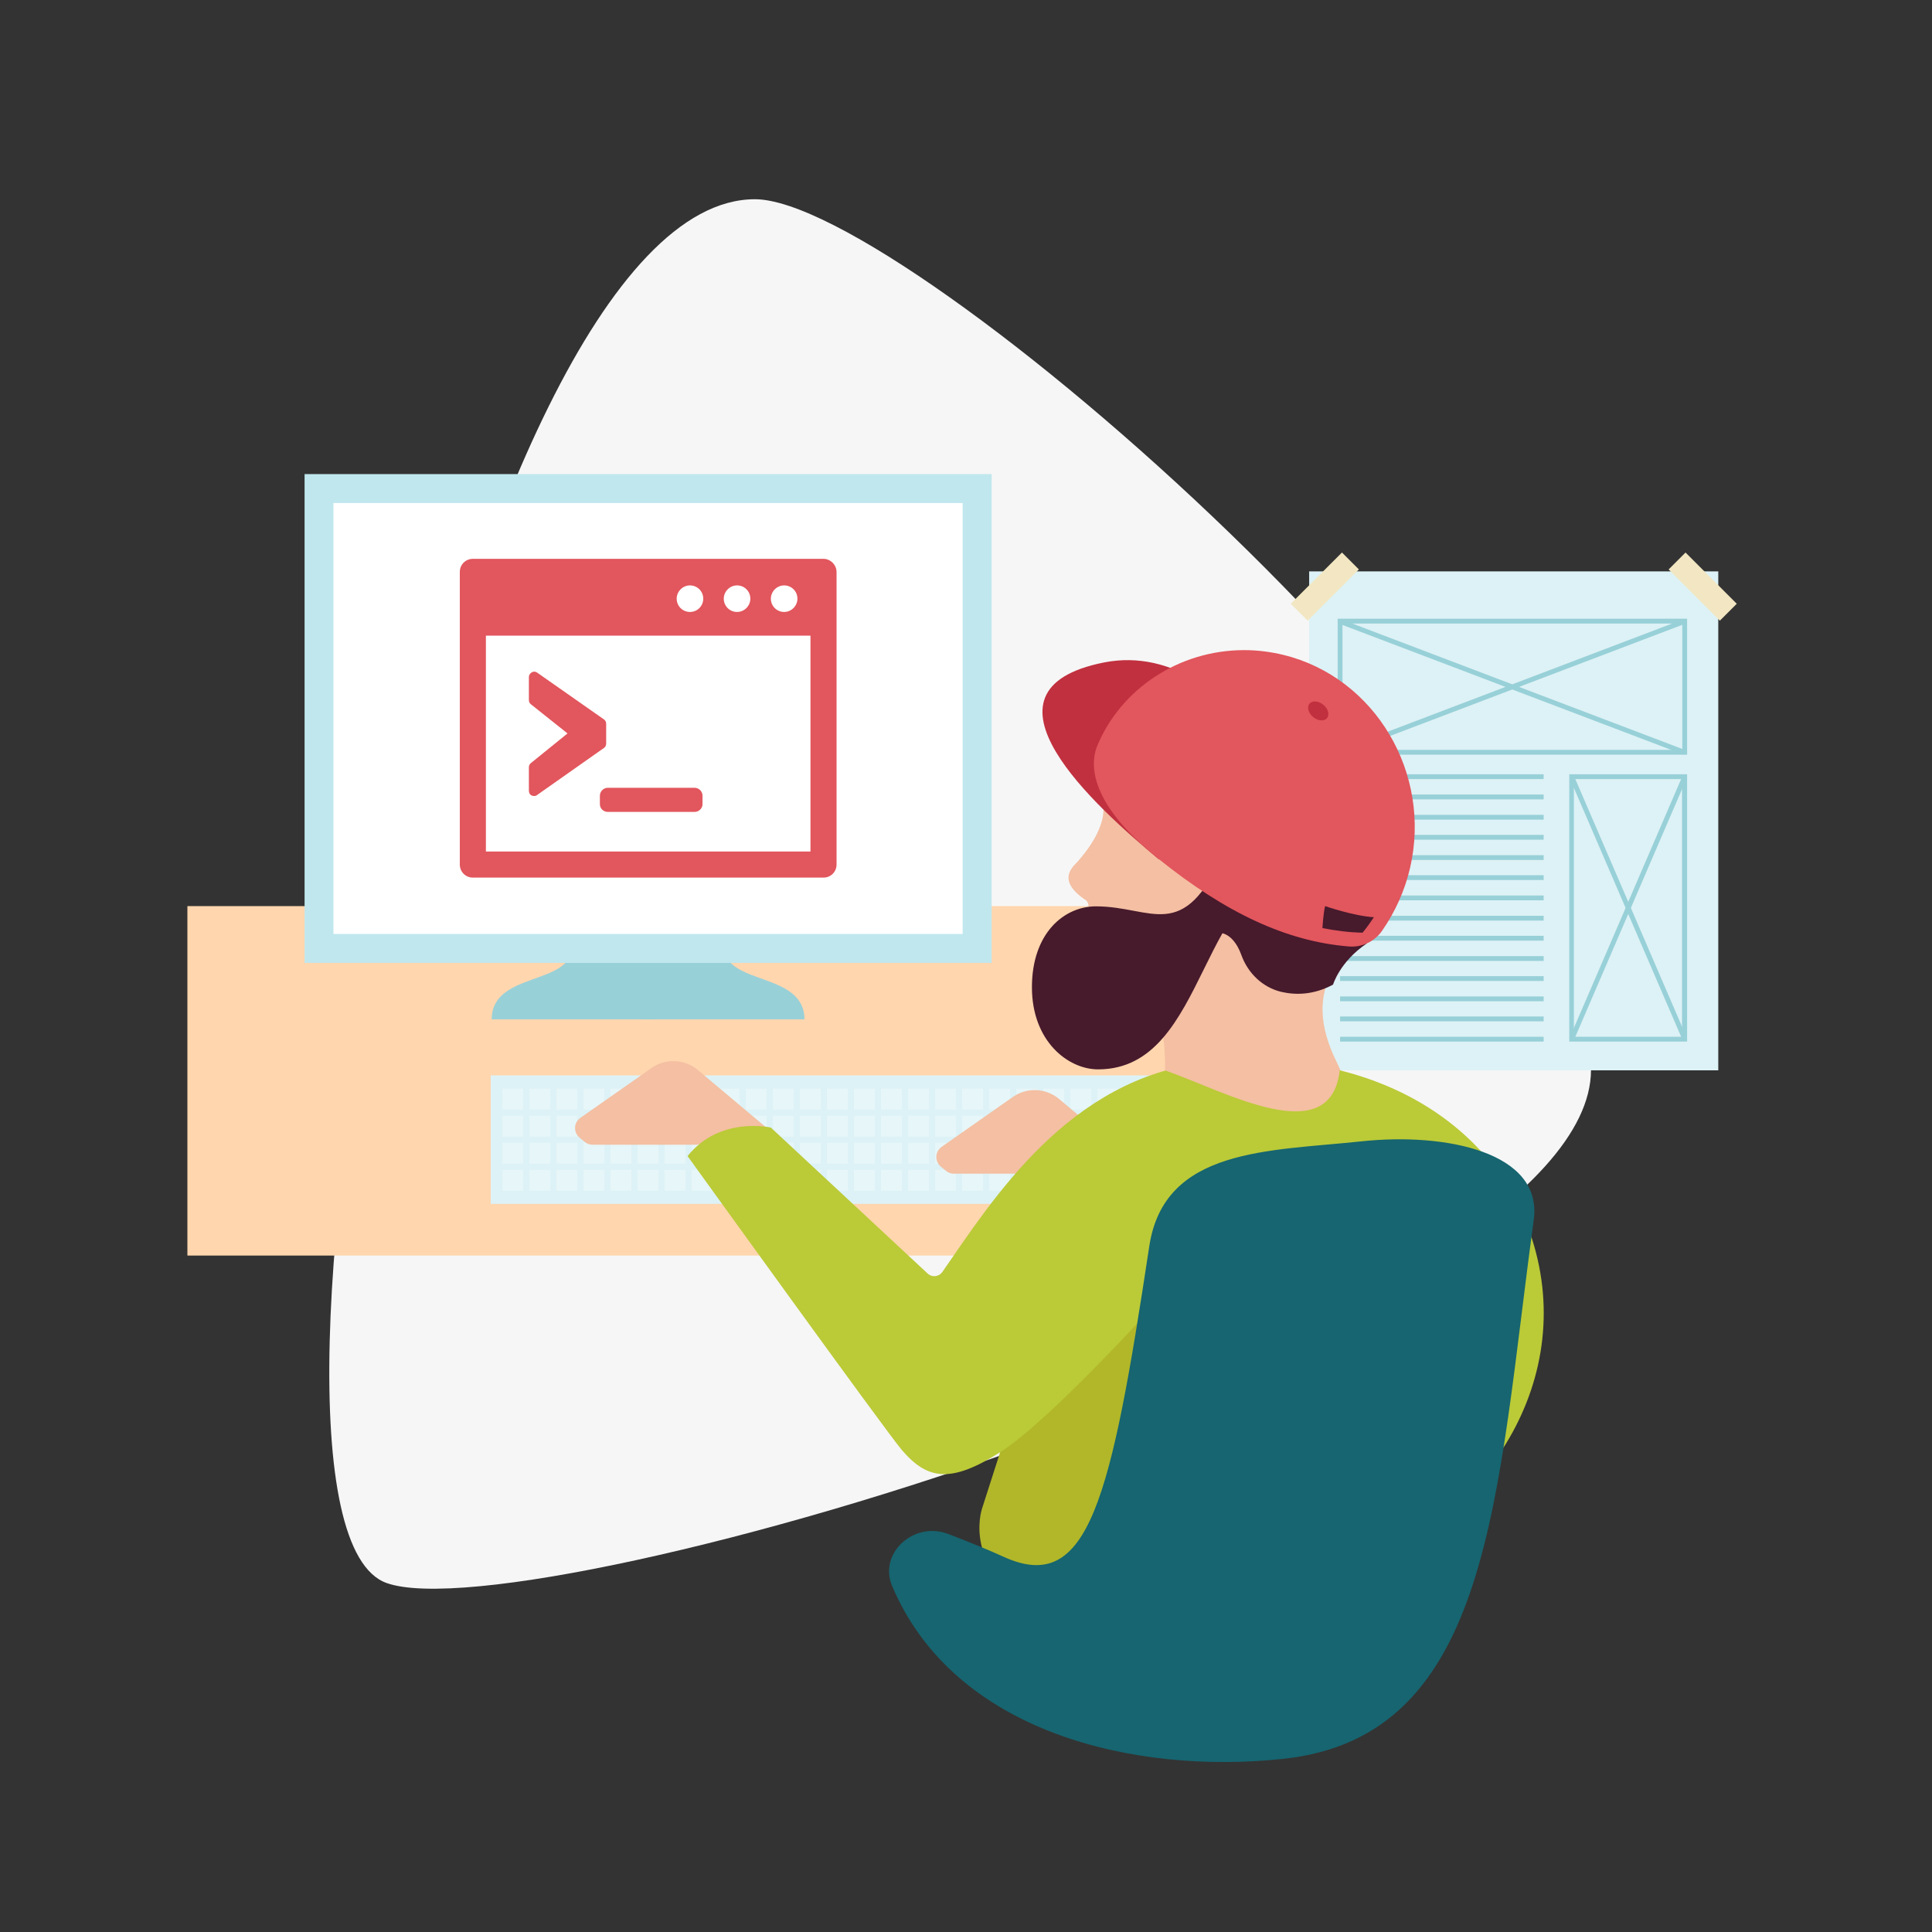 <?xml version="1.0" encoding="UTF-8"?> <svg xmlns="http://www.w3.org/2000/svg" id="Layer_1" x="0" y="0" version="1.1" viewBox="0 0 800 800" xml:space="preserve"><rect x="0" y="0" width="800" height="800" fill="#333333" stroke="none"/><style>.st1{fill:#ddf2f6}.st2{fill:#98d0d8}.st3{fill:#f2e7c2}.st10{fill:#f4bfa2}.st12{fill:#e2565d}.st13{fill:#471a2c}.st14{fill:#c1303f}</style><path fill="#f6f6f6" d="M312.6 82.5c62.9 0 346.2 248.7 346.2 360.5 0 104-438.2 234-498.7 212.5-71.6-25.4 30.2-573 152.5-573z"></path><path d="M542.1 236.6h169.4v206.6H542.1z" class="st1"></path><path d="M698.6 312.5H553.9v-56.3h144.7v56.3zm-142.7-2h140.7v-52.3H555.9v52.3z" class="st2"></path><path d="M625.2 208h2v152.7h-2z" class="st2" transform="rotate(-69.187 626.242 284.405)"></path><path d="M549.9 283.4h152.7v2H549.9z" class="st2" transform="rotate(-20.82 626.268 284.356)"></path><path d="M698.6 431.3h-48.8V320.6h48.8v110.7zm-46.9-2h44.8V322.6h-44.8v106.7z" class="st2"></path><path d="M673.2 316.8h2v118.3h-2z" class="st2" transform="rotate(-23.321 674.082 375.936)"></path><path d="M615 375h118.3v2H615z" class="st2" transform="rotate(-66.69 674.168 375.96)"></path><path d="M554.9 320.6h84.3v2h-84.3zm0 8.4h84.3v2h-84.3zm0 8.4h84.3v2h-84.3zm0 8.3h84.3v2h-84.3zm0 8.4h84.3v2h-84.3zm0 8.3h84.3v2h-84.3zm0 8.4h84.3v2h-84.3zm0 8.4h84.3v2h-84.3zm0 8.3h84.3v2h-84.3zm0 8.4h84.3v2h-84.3zm0 8.3h84.3v2h-84.3zm0 8.4h84.3v2h-84.3zm0 8.3h84.3v2h-84.3zm0 8.4h84.3v2h-84.3z" class="st2"></path><path d="M700.1 227.9h9.9v30h-9.9z" class="st3" transform="rotate(-45.001 705.053 242.9)"></path><path d="M543.6 227.9h9.9v30h-9.9z" class="st3" transform="rotate(-134.999 548.56 242.892)"></path><path fill="#ffd6ae" d="M77.6 375.2h453.7v144.7H77.6z"></path><path d="M236.8 392c0 16.2-33.2 10.2-33.2 30.1h66.8V392h-33.6z" class="st2"></path><path d="M299.9 392c0 16.2 33.2 10.2 33.2 30.1h-66.8V392h33.6z" class="st2"></path><path d="M203.2 445.3h286.4v53.2H203.2z" class="st1"></path><path fill="#e7f6f8" d="M208 450.8h8.7v8.7H208zm0 11.2h8.7v8.7H208zm0 11.2h8.7v8.7H208zm0 11.2h8.7v8.7H208zm11.2-33.6h8.7v8.7h-8.7zm0 11.2h8.7v8.7h-8.7zm0 11.2h8.7v8.7h-8.7zm0 11.2h8.7v8.7h-8.7zm11.2-33.6h8.7v8.7h-8.7zm0 11.2h8.7v8.7h-8.7zm0 11.2h8.7v8.7h-8.7zm0 11.2h8.7v8.7h-8.7zm11.2-33.6h8.7v8.7h-8.7zm0 11.2h8.7v8.7h-8.7zm0 11.2h8.7v8.7h-8.7zm0 11.2h8.7v8.7h-8.7zm11.2-33.6h8.7v8.7h-8.7zm0 11.2h8.7v8.7h-8.7zm0 11.2h8.7v8.7h-8.7zm0 11.2h8.7v8.7h-8.7zm11.2-33.6h8.7v8.7H264zm0 11.2h8.7v8.7H264zm0 11.2h8.7v8.7H264zm0 11.2h8.7v8.7H264zm11.2-33.6h8.7v8.7h-8.7zm0 11.2h8.7v8.7h-8.7zm0 11.2h8.7v8.7h-8.7zm0 11.2h8.7v8.7h-8.7zm11.2-33.6h8.7v8.7h-8.7zm0 11.2h8.7v8.7h-8.7zm0 11.2h8.7v8.7h-8.7zm0 11.2h8.7v8.7h-8.7zm11.2-33.6h8.7v8.7h-8.7zm0 11.2h8.7v8.7h-8.7zm0 11.2h8.7v8.7h-8.7zm0 11.2h8.7v8.7h-8.7zm11.2-33.6h8.7v8.7h-8.7zm0 11.2h8.7v8.7h-8.7zm0 11.2h8.7v8.7h-8.7zm0 11.2h8.7v8.7h-8.7zm11.2-33.6h8.7v8.7H320zm0 11.2h8.7v8.7H320zm0 11.2h8.7v8.7H320zm0 11.2h8.7v8.7H320zm11.2-33.6h8.7v8.7h-8.7zm0 11.2h8.7v8.7h-8.7zm0 11.2h8.7v8.7h-8.7zm0 11.2h8.7v8.7h-8.7zm11.2-33.6h8.7v8.7h-8.7zm0 11.2h8.7v8.7h-8.7zm0 11.2h8.7v8.7h-8.7zm0 11.2h8.7v8.7h-8.7zm11.2-33.6h8.7v8.7h-8.7zm0 11.2h8.7v8.7h-8.7zm0 11.2h8.7v8.7h-8.7zm0 11.2h8.7v8.7h-8.7zm11.2-33.6h8.7v8.7h-8.7zm0 11.2h8.7v8.7h-8.7zm0 11.2h8.7v8.7h-8.7zm0 11.2h8.7v8.7h-8.7zm11.2-33.6h8.7v8.7H376zm0 11.2h8.7v8.7H376zm0 11.2h8.7v8.7H376zm0 11.2h8.7v8.7H376zm11.2-33.6h8.7v8.7h-8.7zm0 11.2h8.7v8.7h-8.7zm0 11.2h8.7v8.7h-8.7zm0 11.2h8.7v8.7h-8.7zm11.2-33.6h8.7v8.7h-8.7zm0 11.2h8.7v8.7h-8.7zm0 11.2h8.7v8.7h-8.7zm0 11.2h8.7v8.7h-8.7zm11.2-33.6h8.7v8.7h-8.7zm0 11.2h8.7v8.7h-8.7zm0 11.2h8.7v8.7h-8.7zm0 11.2h8.7v8.7h-8.7zm11.2-33.6h8.7v8.7h-8.7zm0 11.2h8.7v8.7h-8.7zm0 11.2h8.7v8.7h-8.7zm0 11.2h8.7v8.7h-8.7zm11.2-33.6h8.7v8.7H432zm0 11.2h8.7v8.7H432zm0 11.2h8.7v8.7H432zm0 11.2h8.7v8.7H432zm11.2-33.6h8.7v8.7h-8.7zm0 11.2h8.7v8.7h-8.7zm0 11.2h8.7v8.7h-8.7zm0 11.2h8.7v8.7h-8.7zm11.2-33.6h8.7v8.7h-8.7zm0 11.2h8.7v8.7h-8.7zm0 11.2h8.7v8.7h-8.7zm0 11.2h8.7v8.7h-8.7z"></path><path fill="#b1b729" d="M438.3 526l-31.7 98.8s-9.5 28 28.7 44.3c38.1 16.2 101.6-12.8 101.6-12.8L531 517.2l-92.7 8.8z"></path><path fill="#c0e7ee" d="M167.2 155.2h202.4v284.5H167.2z" transform="rotate(90 268.356 297.464)"></path><path fill="#d0edf2" d="M138.1 208.3h260.5v178.4H138.1z"></path><path fill="#fff" d="M138.1 208.3h260.5v178.4H138.1z"></path><path d="M317.2 466.8L289 443.1c-5.5-4.6-13.4-5-19.3-.8l-29.4 20.6c-2.8 2-2.9 6-.3 8.2l2.1 1.7c.9.8 2.1 1.2 3.3 1.2h43.3l28.5-7.2zm149.6 12l-28.2-23.7c-5.5-4.6-13.4-5-19.3-.8l-29.4 20.6c-2.8 2-2.9 6-.3 8.2l2.1 1.7c.9.8 2.1 1.2 3.3 1.2h43.3l28.5-7.2zm63.8-203.7c-29.5-7.3-61.6 7.3-72.5 35.2-2.2 5.2-3.6 13.4-1.6 21.2 2.8 10.9-8.6 23.2-10.1 25.1-1.6 1.9-9.7 7.6 3.3 16.2 0 0 2.3 1.8.1 5.6-2.2 3.8-3.8 5.8-1.2 10.8 2.9 5.3 1.5 7 1.5 9.7.1 2.9 2.5 9.4 15.6 10.3 15 1 18 19.1 16.3 43.3s60.5 17 65.6 13.1c5.1-3.9 14.2-9.1 5.9-25.8-7.1-14.4-8.8-28.5.8-41.3 12.5-9.4 21.9-23.2 25.8-40 8.5-37.2-13.7-74.5-49.5-83.4z" class="st10"></path><path fill="#bbca37" d="M536.1 655.3C602.4 643.9 648 586.4 637.8 527c-10.2-59.5-68.9-95-138.6-87-56.6 6.5-87.9 56.3-109 86.7-1.3 1.9-4 2.3-5.8.9l-65.2-60.7s-21.1-4.9-34.5 11.8c0 0 81.9 113.7 88.8 121.8 10.6 12.3 20.2 13.8 40.7.8s64.1-61.3 64.1-61.3l57.8 115.3z"></path><path d="M341 231.4H195.8c-3 0-5.4 2.4-5.4 5.4V358c0 3 2.4 5.4 5.4 5.4H341c3 0 5.4-2.4 5.4-5.4V236.9c0-3-2.5-5.5-5.4-5.5zm-16.3 11c3 0 5.5 2.4 5.5 5.5 0 3-2.5 5.5-5.5 5.5s-5.5-2.4-5.5-5.5c0-3 2.5-5.5 5.5-5.5zm-19.5 0c3 0 5.5 2.4 5.5 5.5 0 3-2.5 5.5-5.5 5.5s-5.5-2.4-5.5-5.5c0-3 2.5-5.5 5.5-5.5zm-19.5 0c3 0 5.5 2.4 5.5 5.5 0 3-2.4 5.5-5.5 5.5-3 0-5.5-2.4-5.5-5.5 0-3 2.5-5.5 5.5-5.5zm49.8 110.2H201.2v-89.4h134.4v89.4z" class="st12"></path><path d="M220.2 329.4c.3.2.7.2 1 .2.4 0 .9-.1 1.2-.4l27.7-19.5c.6-.4.9-1.1.9-1.8v-8.2c0-.7-.3-1.4-.9-1.8l-27.7-19.4c-.7-.5-1.5-.5-2.2-.1-.7.4-1.2 1.1-1.2 1.9v9.6c0 .7.3 1.3.8 1.7l15.2 12.1-15.2 12.3c-.5.4-.8 1-.8 1.7v9.7c0 .9.4 1.7 1.2 2zm28.2.1v3.5c0 1.8 1.5 3.2 3.3 3.2h35.9c1.8 0 3.3-1.5 3.3-3.2v-3.5c0-1.8-1.5-3.3-3.3-3.3h-35.9c-1.8 0-3.3 1.5-3.3 3.3z" class="st12"></path><path d="M482.4 443.2c25.1 8.8 68.9 33.6 72.4-.4l-32.3-24.5-40.1 24.9z" class="st10"></path><path d="M542.1 359.8c-46.3 0-40.8 83-87.4 83-12.4 0-27.4-11.6-27.4-34s13.3-33.5 26.5-33.5c23.4 0 35.9 15.7 52.8-21.9" class="st13"></path><path d="M479.8 355.8c-25.8-21.5-80.3-70.1-22.6-81.5 57.3-11.3 96.3 81.5 96.3 81.5h-73.7z" class="st14"></path><path d="M494.2 395.8c0-5.2 3.2-9.6 10.2-9.6 4.6 0 7.9 4.4 9.6 9.2 2.7 7.5 8.7 13.4 16.5 15.3 6.1 1.4 13.5 1.3 21.5-3 0 0 2.7-9.4 13.9-17l-8.5-18.7-49.7-13.7-11.5 21.6-9.8 12.4 7.8 3.5z" class="st13"></path><path d="M558.4 391.9c5.5.5 10.8-2 13.9-6.5 5.4-7.8 9.4-16.6 11.6-26.1 9-39.2-14.5-78.8-52.4-88.1-5.3-1.3-10.8-2-16.3-2-27.2 0-51.1 16.2-60.8 39.5-2.4 5.7-5.7 22.2 25.4 47 28 22.5 53.1 34.1 78.6 36.2z" class="st12"></path><ellipse cx="545.9" cy="294.4" class="st14" rx="3.3" ry="4.7" transform="rotate(-50.612 545.852 294.43)"></ellipse><path d="M548.7 375.2c-.8 3.3-1.1 9.1-1.1 9.1 5.6 1.1 11.1 1.8 16.6 1.9 1.7-2 3.2-4.2 4.7-6.4-8.4-.5-20.2-4.6-20.2-4.6z" class="st13"></path><path fill="#166570" d="M563.8 472.6c34.7-3.7 75.1 4.4 71.3 32.5-15.6 113.6-16.9 213.9-103.7 223.2-61.7 6.6-136.3-10.8-162-71.6-5.7-13.5 9-27 23.3-21.5 8.3 3.2 16.7 6.6 22.8 9.4 35.4 16.2 44.5-23.7 60.4-128.6 6.2-40.8 49.6-39.3 87.9-43.4z"></path></svg> 